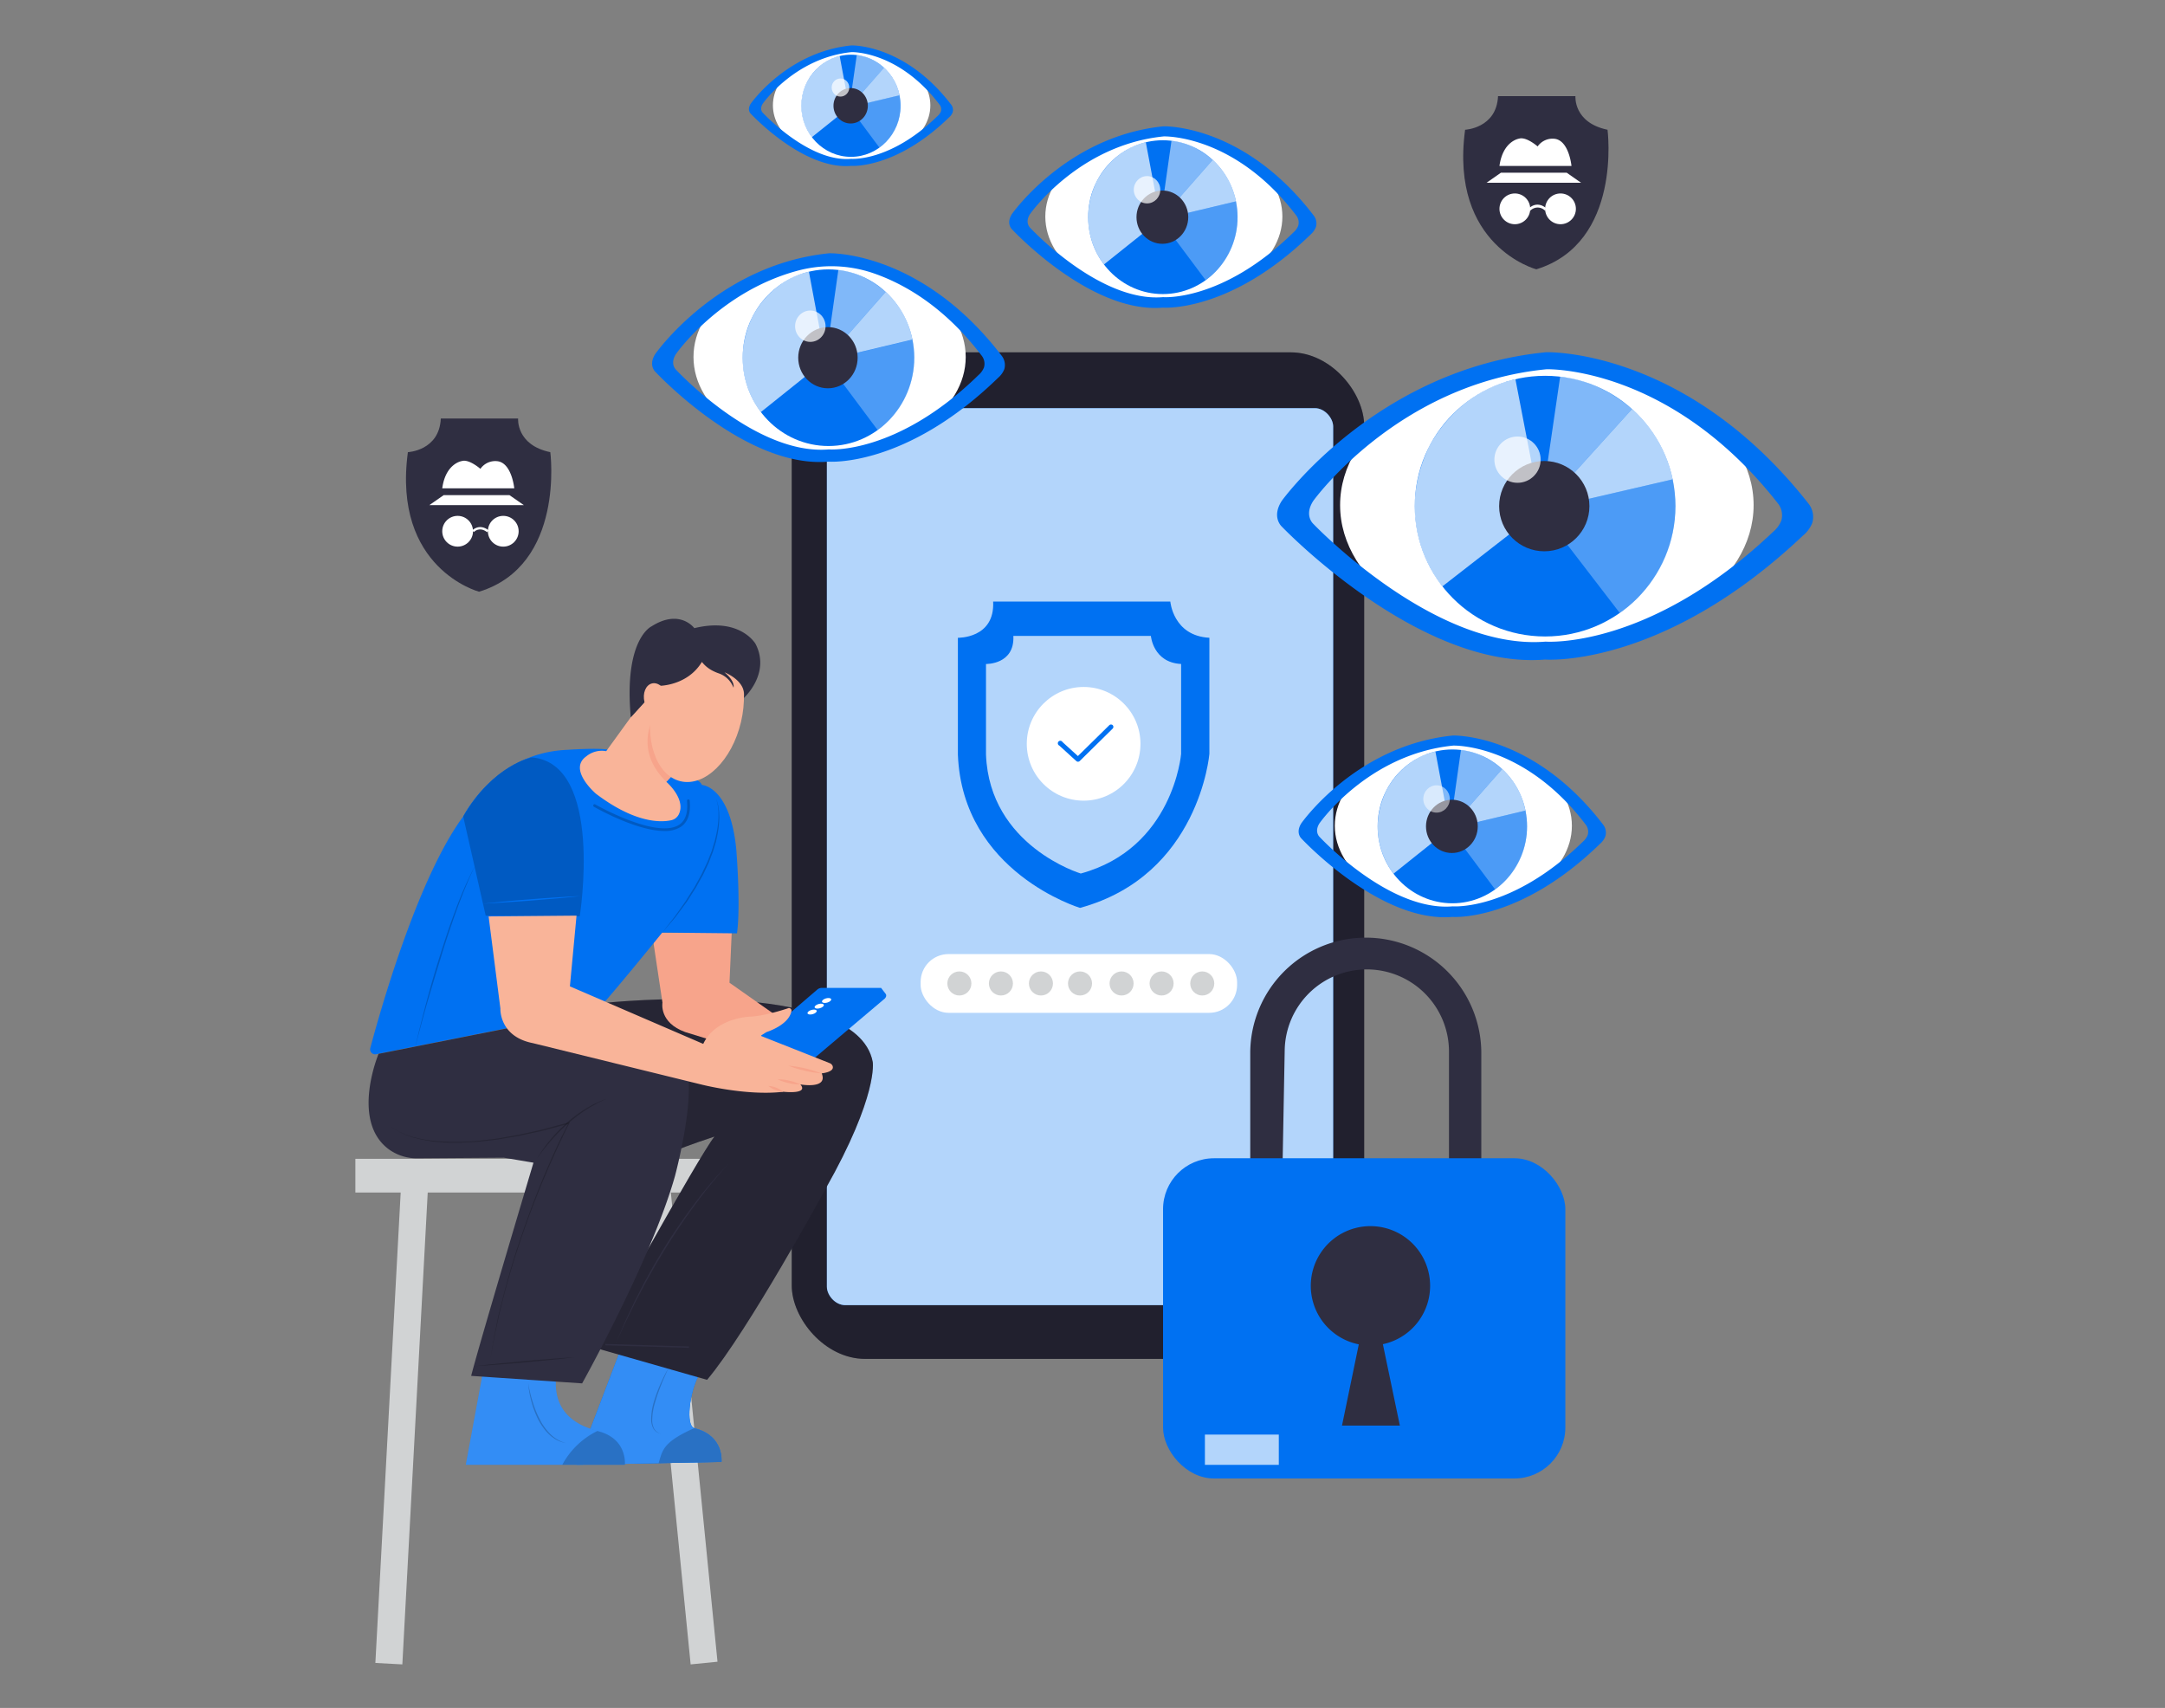  <!DOCTYPE svg PUBLIC "-//W3C//DTD SVG 1.1//EN" "http://www.w3.org/Graphics/SVG/1.1/DTD/svg11.dtd">
<svg id="a76e47ab-5942-4966-8fe7-718de983d994" data-name="Layer 1" xmlns="http://www.w3.org/2000/svg" width="865.76" height="682.89" viewBox="0 0 865.76 682.89">
<rect x="0" y="0" width="865.76" height="682.89" fill="#808080" stroke="none"/>
<defs>
<style xmlns="http://www.w3.org/1999/xhtml">*, ::after, ::before { box-sizing: border-box; }
img, svg { vertical-align: middle; }
</style>
<style xmlns="http://www.w3.org/1999/xhtml">*, body, html { -webkit-font-smoothing: antialiased; }
img, svg { max-width: 100%; }
</style>
</defs>
<rect x="316.61" y="140.88" width="228.91" height="402.45" rx="29.35" fill="#2f2e41" data-secondary="true"/>
<rect x="316.61" y="140.88" width="228.91" height="402.45" rx="29.35" opacity="0.3"/>
<rect x="330.66" y="163.19" width="202.46" height="358.65" rx="7.34" fill="#0071f2" data-primary="true"/>
<rect x="330.66" y="163.19" width="202.46" height="358.65" rx="7.34" fill="#fff" opacity="0.7"/>
<path d="M468,240.53H397.15c.74,14.84-14.1,14.47-14.1,14.47v46.76C384.9,348.89,431.89,363,431.89,363c47.74-13,51.73-61.6,51.73-61.6V255C469.14,254.26,468,240.53,468,240.53Zm4.31,60.94s-3.1,37.71-40.12,47.79c0,0-36.46-10.94-37.9-47.5V265.48s11.52.29,10.94-11.22h55s.86,10.65,12.09,11.22Z" fill="#0071f2" data-primary="true"/>
<circle cx="433.33" cy="297.4" r="22.73" fill="#fff"/>
<path d="M431.07,304.56a1,1,0,0,1-.65-.25l-6.82-6.21a1,1,0,1,1,1.28-1.41l6.16,5.6,12.57-12.35a1,1,0,0,1,1.35,0,1,1,0,0,1,0,1.36l-13.21,13A1,1,0,0,1,431.07,304.56Z" fill="#0071f2" data-primary="true"/>
<rect x="368.15" y="381.47" width="126.55" height="23.49" rx="11.15" fill="#fff"/>
<circle cx="383.64" cy="393.22" r="4.81" fill="#d1d3d4"/>
<circle cx="400.26" cy="393.22" r="4.81" fill="#d1d3d4"/>
<circle cx="416.26" cy="393.22" r="4.81" fill="#d1d3d4"/>
<circle cx="431.89" cy="393.22" r="4.81" fill="#d1d3d4"/>
<circle cx="448.51" cy="393.22" r="4.81" fill="#d1d3d4"/>
<circle cx="464.51" cy="393.22" r="4.81" fill="#d1d3d4"/>
<circle cx="480.77" cy="393.22" r="4.81" fill="#d1d3d4"/>
<path d="M592.36,466v-44.9a46.2,46.2,0,0,0-46.2-46.2h0a46.19,46.19,0,0,0-46.2,46.2V466h12.92l.86-46.16a32.85,32.85,0,0,1,32.84-32.24h0a32.85,32.85,0,0,1,32.85,32.85V466Z" fill="#2f2e41" data-secondary="true"/>
<ellipse cx="618.57" cy="201.96" rx="82.68" ry="56.63" fill="#fff"/>
<circle cx="617.87" cy="202.37" r="52.11" fill="#0071f2" data-primary="true"/>
<path d="M606,151.62l10.1,52.28L576.8,234.45s-20.32-22.88-5.93-54.62C570.87,179.83,580.63,157.24,606,151.62Z" fill="#fff" opacity="0.7"/>
<path d="M616.09,203.9l7.8-53.29s14,.26,28.74,12.94Z" fill="#fff" opacity="0.5"/>
<path d="M668.88,191.66,616.09,203.9l36.54-40.35A51.25,51.25,0,0,1,668.88,191.66Z" fill="#fff" opacity="0.7"/>
<path d="M647.73,245.09,616.09,203.9l52.79-12.24S677.23,224.05,647.73,245.09Z" fill="#fff" opacity="0.3"/>
<ellipse cx="331.75" cy="142.74" rx="54.43" ry="38.37" fill="#fff"/>
<ellipse cx="331.3" cy="143.02" rx="34.3" ry="35.31" fill="#0071f2" data-primary="true"/>
<path d="M323.47,108.63l6.65,35.42-25.86,20.71s-13.38-15.51-3.9-37C300.36,127.74,306.78,112.43,323.47,108.63Z" fill="#fff" opacity="0.7"/>
<path d="M330.12,144.05l5.13-36.11s9.2.18,18.92,8.77Z" fill="#fff" opacity="0.5"/>
<path d="M364.87,135.76l-34.75,8.29,24.05-27.34A34.78,34.78,0,0,1,364.87,135.76Z" fill="#fff" opacity="0.7"/>
<path d="M351,172l-20.83-27.92,34.75-8.29S370.37,157.71,351,172Z" fill="#fff" opacity="0.3"/>
<ellipse cx="340.56" cy="42.12" rx="31.48" ry="22.19" fill="#fff"/>
<ellipse cx="340.3" cy="42.29" rx="19.84" ry="20.42" fill="#0071f2" data-primary="true"/>
<path d="M335.77,22.4l3.85,20.48-15,12a20.76,20.76,0,0,1-2.25-21.41S326.12,24.6,335.77,22.4Z" fill="#fff" opacity="0.7"/>
<path d="M339.62,42.88l3-20.88s5.32.1,10.94,5.07Z" fill="#fff" opacity="0.5"/>
<path d="M359.72,38.09l-20.1,4.79,13.91-15.81A20.19,20.19,0,0,1,359.72,38.09Z" fill="#fff" opacity="0.7"/>
<path d="M351.66,59l-12-16.15,20.1-4.79S362.9,50.78,351.66,59Z" fill="#fff" opacity="0.3"/>
<ellipse cx="465.41" cy="86.59" rx="47.4" ry="33.42" fill="#fff"/>
<ellipse cx="465.01" cy="86.83" rx="29.87" ry="30.75" fill="#0071f2" data-primary="true"/>
<path d="M458.2,56.88,464,87.73l-22.52,18s-11.65-13.5-3.4-32.23C438.07,73.53,443.66,60.2,458.2,56.88Z" fill="#fff" opacity="0.7"/>
<path d="M464,87.73l4.47-31.45s8,.16,16.47,7.64Z" fill="#fff" opacity="0.5"/>
<path d="M494.25,80.51,464,87.73l20.94-23.81A30.37,30.37,0,0,1,494.25,80.51Z" fill="#fff" opacity="0.7"/>
<path d="M482.12,112,464,87.73l30.26-7.22S499,99.62,482.12,112Z" fill="#fff" opacity="0.3"/>
<ellipse cx="581.18" cy="330.17" rx="47.4" ry="33.42" fill="#fff"/>
<ellipse cx="580.78" cy="330.41" rx="29.87" ry="30.75" fill="#0071f2" data-primary="true"/>
<path d="M574,300.46l5.8,30.85-22.53,18s-11.65-13.5-3.39-32.23C553.84,317.11,559.43,303.78,574,300.46Z" fill="#fff" opacity="0.7"/>
<path d="M579.76,331.31l4.46-31.45s8,.16,16.48,7.64Z" fill="#fff" opacity="0.5"/>
<path d="M610,324.09l-30.26,7.22L600.7,307.5A30.37,30.37,0,0,1,610,324.09Z" fill="#fff" opacity="0.7"/>
<path d="M597.89,355.62l-18.13-24.31L610,324.09S614.8,343.2,597.89,355.62Z" fill="#fff" opacity="0.3"/>
<path d="M585.88,51.88s12.59-.57,13.17-13.45H630S629.09,49,642.83,51.88c0,0,6,45.21-28.47,55.8C614.36,107.68,579.59,98.52,585.88,51.88Z" fill="#2f2e41" data-secondary="true"/>
<circle cx="605.77" cy="83.5" r="6.15" fill="#fff"/>
<circle cx="624.03" cy="83.5" r="6.15" fill="#fff"/>
<path d="M617.93,84.33a4.09,4.09,0,0,0-6.07,0l-.29-1.15s2.8-3,6.6-.06Z" fill="#fff"/>
<polygon points="632.24 73.06 594.47 73.06 600.21 69.05 626.5 69.05 632.24 73.06" fill="#fff"/>
<path d="M599.62,66.35h28.8s-1-10.47-7-10.88a7.27,7.27,0,0,0-6.54,3.08s-4.54-4-7.41-3.12C607.49,55.43,601,56.29,599.62,66.35Z" fill="#fff"/>
<path d="M163.11,180.79s12.59-.57,13.16-13.45h30.91s-.86,10.59,12.88,13.45c0,0,6,45.21-28.48,55.8C191.58,236.59,156.82,227.43,163.11,180.79Z" fill="#2f2e41" data-secondary="true"/>
<circle cx="183" cy="212.41" r="6.15" fill="#fff"/>
<circle cx="201.25" cy="212.41" r="6.15" fill="#fff"/>
<path d="M194.81,212.79c-3.11-2.42-5.22-.16-5.3-.06l-.71-.64s2.79-3,6.6-.06Z" fill="#fff"/>
<polygon points="209.47 201.96 171.7 201.96 177.44 197.96 203.72 197.96 209.47 201.96" fill="#fff"/>
<path d="M176.85,195.25h28.8s-1-10.46-7-10.87a7.24,7.24,0,0,0-6.54,3.08s-4.54-4-7.41-3.12C184.72,184.34,178.21,185.2,176.85,195.25Z" fill="#fff"/>
<rect x="142.11" y="463.33" width="139.51" height="13.48" fill="#d1d3d4"/>
<rect x="155.19" y="475.53" width="10.8" height="189.8" transform="translate(30.89 -7.81) rotate(3.08)" fill="#d1d3d4"/>
<polygon points="286.92 664.41 276.18 665.48 257.28 475.53 268.14 475.55 286.92 664.41" fill="#d1d3d4"/>
<path d="M288.51,584.52l-57.87,1.14L247.8,540.6,279.36,550c-3.66,6.86-5.22,19.93-1.76,21l.85.24C289.66,574.46,288.51,584.52,288.51,584.52Z" fill="#0071f2" data-primary="true"/>
<path d="M288.51,584.52l-57.87,1.14L247.8,540.6,279.36,550c-3.66,6.86-5.22,19.93-1.76,21l.85.24C289.66,574.46,288.51,584.52,288.51,584.52Z" fill="#0071f2" data-primary="true"/>
<path d="M288.51,584.52l-57.87,1.14L247.8,540.6,279.36,550c-3.66,6.86-5.22,19.93-1.76,21l.85.24C289.66,574.46,288.51,584.52,288.51,584.52Z" fill="#fff" opacity="0.2"/>
<path d="M288.51,584.52l-25.13.51c1.51-5.13,1.72-8.49,14.22-14l.85.24C289.66,574.46,288.51,584.52,288.51,584.52Z" opacity="0.2"/>
<path d="M249.85,585.67H186.27l6.91-37.38,29.12,3.21c-1,16.4,13.19,19.55,16.64,20.65.54.17.85.25.85.25C251,575.6,249.85,585.67,249.85,585.67Z" fill="#0071f2" data-primary="true"/>
<path d="M249.85,585.67H186.27l6.91-37.38,29.12,3.21c-1,16.4,13.19,19.55,16.64,20.65.54.17.85.25.85.25C251,575.6,249.85,585.67,249.85,585.67Z" fill="#fff" opacity="0.2"/>
<path d="M249.85,585.67h-25a31.76,31.76,0,0,1,14.05-13.52c.54.17.85.25.85.25C251,575.6,249.85,585.67,249.85,585.67Z" opacity="0.2"/>
<path d="M211.2,553c.21,1.23.46,2.46.76,3.68s.6,2.42,1,3.61a40.75,40.75,0,0,0,2.75,6.94,23,23,0,0,0,4.26,6.06A14,14,0,0,0,226.3,577a13,13,0,0,1-3.57-1.21,14.57,14.57,0,0,1-3.08-2.21,17.81,17.81,0,0,1-2.48-2.87,26.27,26.27,0,0,1-2-3.25,38.06,38.06,0,0,1-2.66-7.06A41.6,41.6,0,0,1,211.2,553Z" opacity="0.2"/>
<path d="M267.36,546.91c-.51,1.1-1,2.21-1.5,3.33s-1,2.23-1.41,3.36a69.72,69.72,0,0,0-2.41,6.86,26.19,26.19,0,0,0-1.23,7.1,7.49,7.49,0,0,0,.68,3.47,2.93,2.93,0,0,0,.21.39l.27.36.13.17.16.16.33.3c.23.19.51.31.76.48s.57.22.85.33a4.24,4.24,0,0,1-2.94-2.07,7.85,7.85,0,0,1-.87-3.58,25.48,25.48,0,0,1,1.14-7.26,61.43,61.43,0,0,1,2.54-6.87A65.37,65.37,0,0,1,267.36,546.91Z" opacity="0.2"/>
<path d="M282.75,551.69l-45.52-13s42.56-77.15,48.48-84.24c0,0-10.94,3.54-16.26,5.91L238.83,404l2.83-3S342.46,390.29,349,424.58c0,0,2.36,13.3-18.92,50.84C330.05,475.42,299,532.48,282.75,551.69Z" fill="#2f2e41" data-secondary="true"/>
<path d="M282.75,551.69l-45.52-13s42.56-77.15,48.48-84.24c0,0-10.94,3.54-16.26,5.91L238.83,404l2.83-3S342.46,390.29,349,424.58c0,0,2.36,13.3-18.92,50.84C330.05,475.42,299,532.48,282.75,551.69Z" opacity="0.2"/>
<path d="M261.37,377.31l3.54,23.57s-1.48,7.95,9.13,11.78l15.32,4.72,21.21-11.2-18.85-13.25.88-20H261.41Z" fill="#f7a48b"/>
<path d="M148.09,419c3.63-13.64,18.79-67.76,37.14-92.54,0,0,12.5-25.49,41.69-26.66,0,0,11.44-.81,16-.11l25.33,10.91L278.84,312a4,4,0,0,1,1.87,1.86s11.21.47,13.7,25.54c0,0,1.87,22.11.31,33.78l-29.89-.31s-19.69,24.29-26,31.06l-88.36,17.57A2,2,0,0,1,148.09,419Z" fill="#0071f2" data-primary="true"/>
<path d="M242.41,300.34l9.81-13.53,5.51-6.09,9.08,6.45,1.44,23.42-1.8,2s8,6.84,5,13a4.45,4.45,0,0,1-3.05,2.37c-3.95.87-14.29,1.36-30.07-10.59,0,0-11.36-9.65-3.89-14.95A9.76,9.76,0,0,1,242.41,300.34Z" fill="#f9b499"/>
<path d="M151.39,421.36s-11.1,26.37,3.72,37.89A19.07,19.07,0,0,0,167,463.13l34.49-.25,11.84,2s-21.65,72.4-24.92,85.24l44.38,3s27.79-49.75,37.13-82.91c0,0,10.51-39,2.57-46.94L238.83,404Z" fill="#2f2e41" data-secondary="true"/>
<path d="M185.23,326.45l9,39.67,37.6.23s9.81-61-19.15-63.52C212.67,302.83,197.26,305.69,185.23,326.45Z" fill="#0071f2" data-primary="true"/>
<path d="M185.23,326.45l9,39.67,37.6.23s9.81-61-19.15-63.52C212.67,302.83,197.26,305.69,185.23,326.45Z" opacity="0.2"/>
<path d="M264.83,372.89l4.59-5.9c.39-.48.76-1,1.11-1.5l1.08-1.52,2.15-3.05c.38-.5.7-1,1-1.56l1-1.57,2-3.16,1.8-3.26.89-1.64c.3-.54.54-1.12.81-1.68l1.6-3.36,1.36-3.47.34-.86.27-.89.55-1.78a34.63,34.63,0,0,0,.94-3.6,38,38,0,0,0,1-7.37l0-1.86c0-.62-.1-1.24-.14-1.86a16.32,16.32,0,0,0-.83-3.63,14.73,14.73,0,0,1,1,3.61c.06.63.16,1.24.21,1.87l.07,1.87a38,38,0,0,1-.81,7.45l-.39,1.84a7.13,7.13,0,0,1-.23.91l-.27.9-.55,1.79-.27.9-.34.88-1.34,3.5-1.59,3.4c-.28.56-.52,1.14-.82,1.68l-.92,1.64-1.82,3.27-2,3.15-1,1.58c-.34.52-.68,1.05-1.06,1.54l-2.22,3-1.11,1.5c-.37.51-.74,1-1.14,1.48Z" opacity="0.2"/>
<g opacity="0.2">
<path d="M265.68,332.26c-11.08,0-27.28-9.18-28.12-9.66a.54.54,0,1,1,.53-.93c.25.14,24.53,13.91,33.48,8.1,2.56-1.67,3.62-4.89,3.15-9.59a.54.54,0,0,1,1.07-.11c.51,5.13-.71,8.69-3.64,10.6A11.8,11.8,0,0,1,265.68,332.26Z"/>
</g>
<path d="M166,418.84c1.4-6.23,3-12.41,4.63-18.57S174.06,388,176,381.88s3.91-12.15,6.19-18.12a148.33,148.33,0,0,1,7.71-17.51l-2,4.33c-.65,1.46-1.24,2.94-1.87,4.4l-.46,1.1-.43,1.12-.87,2.23-.86,2.22-.81,2.25c-.53,1.51-1.1,3-1.6,4.51l-1.55,4.52c-1,3-2,6.06-2.91,9.11s-1.88,6.09-2.8,9.15L171,400.38c-.88,3.06-1.73,6.14-2.56,9.22S166.8,415.75,166,418.84Z" opacity="0.2"/>
<path d="M193.12,361.32c3.26-.36,6.52-.66,9.78-1s6.53-.54,9.79-.81,6.53-.49,9.8-.69l4.9-.31c1.64-.08,3.27-.18,4.91-.24-1.63.18-3.26.33-4.89.5l-4.89.46c-3.26.29-6.53.54-9.79.81s-6.53.48-9.8.69S196.39,361.18,193.12,361.32Z" fill="#0071f2" data-primary="true"/>
<path d="M155.19,449.23a13.61,13.61,0,0,0,3.7,2.82l1,.56,1.07.47a16.88,16.88,0,0,0,2.17.86l2.22.73,2.27.54,1.14.26c.38.09.76.13,1.15.19l2.31.35a94.38,94.38,0,0,0,18.64.16l4.64-.54c1.54-.19,3.1-.33,4.63-.63l4.6-.8,2.3-.4c.77-.15,1.52-.33,2.29-.5l4.56-1c1.52-.34,3-.66,4.54-1.09l9-2.44.53-.14-.25.48c-1.91,3.71-3.7,7.5-5.43,11.3l-2.57,5.72-2.47,5.76c-3.23,7.71-6.18,15.55-8.87,23.46l-1,3c-.34,1-.67,2-1,3l-1.86,6c-.61,2-1.14,4-1.71,6l-.85,3c-.28,1-.5,2-.76,3l-1.52,6.09-1.32,6.13-.66,3.06-.54,3.09-1.08,6.18,1-6.19.5-3.1.62-3.07,1.25-6.15L201,519.3c.25-1,.48-2,.75-3l.83-3c.57-2,1.09-4.05,1.7-6.05l1.83-6c.29-1,.62-2,1-3l1-3q4-11.91,8.78-23.52c3.2-7.74,6.65-15.38,10.5-22.82l.28.34-9,2.41c-1.5.43-3,.74-4.56,1.07l-4.57,1c-.77.16-1.53.34-2.29.49l-2.31.39-4.62.78c-1.53.3-3.09.43-4.64.62l-4.65.52-4.68.26c-.78,0-1.56.11-2.34.11l-2.34,0c-1.56,0-3.13,0-4.68-.14l-2.34-.2-1.17-.1c-.38,0-.77-.12-1.15-.17l-2.32-.38c-.38-.07-.77-.11-1.15-.2l-1.14-.28-2.27-.57-2.22-.75a18.5,18.5,0,0,1-2.16-.89l-1.07-.48-1-.58A13.65,13.65,0,0,1,155.19,449.23Z" opacity="0.2"/>
<path d="M230,542.67c-3.3.4-6.6.75-9.9,1.08s-6.61.63-9.92.94-6.61.57-9.92.82l-5,.37c-1.66.1-3.32.22-5,.31,1.64-.21,3.3-.38,4.95-.57l4.95-.52c3.3-.33,6.61-.63,9.92-.94s6.61-.57,9.92-.82S226.72,542.85,230,542.67Z" opacity="0.2"/>
<path d="M292.08,464.55c-2.49,2.58-4.82,5.3-7.1,8.07-1.13,1.39-2.27,2.77-3.36,4.19L280,478.93l-1.6,2.16c-4.26,5.75-8.3,11.67-12.07,17.76-.95,1.52-1.86,3.06-2.79,4.59l-1.38,2.3-1.32,2.34-2.64,4.68-2.5,4.76-1.26,2.37c-.42.79-.79,1.61-1.19,2.41l-2.36,4.82-.6,1.21-.55,1.22L248.59,532l-2.22,4.89,2.1-4.95,1.06-2.47.53-1.24.56-1.22,2.3-4.86c.39-.81.75-1.63,1.16-2.43l1.23-2.39,2.46-4.79,2.62-4.7,1.31-2.35,1.37-2.31c.93-1.54,1.83-3.09,2.77-4.61,3.82-6.08,7.87-12,12.21-17.73A156.62,156.62,0,0,1,292.08,464.55Z" fill="#2f2e41" data-secondary="true"/>
<rect x="258.53" y="521.44" width="0.54" height="33.42" transform="translate(-286.88 780.66) rotate(-88.28)" fill="#2f2e41" data-secondary="true"/>
<path d="M214.69,463.33a55.48,55.48,0,0,1,5.39-7.62,66.61,66.61,0,0,1,6.51-6.72,53.89,53.89,0,0,1,7.49-5.6,44.51,44.51,0,0,1,8.4-4.05l-2.11,1-1.06.49-1,.57-2,1.11-2,1.25c-.67.4-1.29.86-1.92,1.31s-1.28.88-1.88,1.37l-1.81,1.45c-.6.48-1.16,1-1.75,1.52a74.07,74.07,0,0,0-6.55,6.59l-1.51,1.77c-.48.6-1,1.2-1.45,1.81Q216,461.39,214.69,463.33Z" opacity="0.2"/>
<path d="M316.25,404.74l10.59-9.09a2.72,2.72,0,0,1,1.78-.66h23.72l1.74,2.27s.83.84-.27,2l-28.61,24.2-24.19-9Z" fill="#0071f2" data-primary="true"/>
<ellipse cx="330.57" cy="400" rx="1.9" ry="0.88" transform="translate(-95.67 104.03) rotate(-15.65)" fill="#fff"/>
<ellipse cx="327.61" cy="402.26" rx="1.9" ry="0.88" transform="translate(-96.38 103.31) rotate(-15.65)" fill="#fff"/>
<ellipse cx="324.77" cy="404.63" rx="1.9" ry="0.88" transform="translate(-97.13 102.63) rotate(-15.65)" fill="#fff"/>
<path d="M266.45,312.57l3-3.05-8.48-21.78S253.75,300.25,266.45,312.57Z" fill="#f7a48b"/>
<ellipse cx="278.73" cy="284.58" rx="28.58" ry="18.08" transform="translate(-62.32 490.4) rotate(-76.71)" fill="#f9b499"/>
<path d="M263.75,274.21s11.16,0,16.93-9.55a13,13,0,0,0,4.86,3.8,16.28,16.28,0,0,0,2,.81,9.7,9.7,0,0,1,5.77,5.66s.9-2.34-3.6-6.12c0,0,9,3.42,7.74,10.26,0,0,10.81-9.72,4.69-21.61,0,0-6.13-10.81-24.49-6.3,0,0-5.77-7.93-17.11-.72,0,0-11.17,5-8.29,36.37Z" fill="#2f2e41" data-secondary="true"/>
<ellipse cx="262.26" cy="279.61" rx="4.67" ry="6.54" transform="translate(-58.87 70.24) rotate(-13.73)" fill="#f9b499"/>
<path d="M195.39,366.41l4.71,36.83s-.59,11.19,13,13.84l67.17,16.5s18.26,4.71,33,2.94c0,0,10.31,1.18,6.78-2.94,0,0,11.19,2.06,8.54-4.42,0,0,5.25-.48,4.37-2.94a2.05,2.05,0,0,0-1.17-1.14l-27.28-10.8a.2.2,0,0,1,0-.36l2-1.26s9-2.75,10-8.48a1,1,0,0,0-1.28-1.08c-2.95,1-10.12,3.15-15.16,3.38,0,0-13.84.29-18.85,10.9l-53.32-23,2.65-28.28Z" fill="#f9b499"/>
<path d="M328.54,429.16a42.31,42.31,0,0,1-6.76-1.07,41.05,41.05,0,0,1-6.52-2,47.48,47.48,0,0,1,13.28,3.12Z" fill="#f7a48b"/>
<path d="M320,433.58a19.15,19.15,0,0,1-4.62-.53,18.6,18.6,0,0,1-4.4-1.5,18.58,18.58,0,0,1,4.61.53A19.3,19.3,0,0,1,320,433.58Z" fill="#f7a48b"/>
<path d="M313.22,436.52a9.33,9.33,0,0,1-3.14-.69,9.15,9.15,0,0,1-2.78-1.63,10.48,10.48,0,0,1,5.92,2.32Z" fill="#f7a48b"/>
<rect x="465.09" y="463.11" width="160.87" height="128.03" rx="20.36" fill="#0071f2" data-primary="true"/>
<path d="M553,537.48,559.79,570H536.65l6.72-32.49a23.86,23.86,0,1,1,9.61-.06Z" fill="#2f2e41" data-secondary="true"/>
<rect x="481.83" y="573.59" width="29.55" height="12.1" fill="#fff" opacity="0.7"/>
<path d="M723.13,201.27c-49-62.28-104.82-60.44-104.82-60.44-67.67,6.55-105.74,59.42-105.74,59.42-4.22,6.55,0,10.29,0,10.29s54.76,57.33,105.3,53.17c0,0,46.83,3.7,103.1-49.55a12.77,12.77,0,0,0,3.71-5A8.58,8.58,0,0,0,723.13,201.27Zm-10.81,6.89a11.33,11.33,0,0,1-3.27,4.47c-49.65,47.19-91,43.91-91,43.91-44.6,3.69-92.91-47.12-92.91-47.12s-3.73-3.32,0-9.12c0,0,33.59-46.85,93.29-52.66,0,0,49.23-1.62,92.48,53.57A7.6,7.6,0,0,1,712.32,208.16Z" fill="#0071f2" data-primary="true"/>
<circle cx="617.54" cy="202.37" r="18.05" fill="#2f2e41" data-secondary="true"/>
<circle cx="606.84" cy="183.79" r="9.25" fill="#fff" opacity="0.7"/>
<path d="M641.11,329.76C613,293,581,294.09,581,294.09c-38.79,3.87-60.61,35.07-60.61,35.07-2.43,3.86,0,6.07,0,6.07s31.38,33.84,60.36,31.38c0,0,26.84,2.18,59.1-29.24a7.5,7.5,0,0,0,2.12-3A5.19,5.19,0,0,0,641.11,329.76Zm-6.19,4.07a6.78,6.78,0,0,1-1.88,2.64c-28.46,27.84-52.14,25.91-52.14,25.91-25.56,2.18-53.26-27.81-53.26-27.81s-2.14-2,0-5.38c0,0,19.25-27.65,53.48-31.08,0,0,28.22-1,53,31.61A4.63,4.63,0,0,1,634.92,333.83Z" fill="#0071f2" data-primary="true"/>
<ellipse cx="580.59" cy="330.41" rx="10.35" ry="10.65" fill="#2f2e41" data-secondary="true"/>
<ellipse cx="574.46" cy="319.45" rx="5.3" ry="5.46" fill="#fff" opacity="0.5"/>
<path d="M525.34,86.18c-28.09-36.75-60.08-35.67-60.08-35.67-38.79,3.87-60.61,35.07-60.61,35.07-2.42,3.86,0,6.07,0,6.07S436,125.49,465,123c0,0,26.84,2.18,59.1-29.24a7.46,7.46,0,0,0,2.12-3A5.15,5.15,0,0,0,525.34,86.18Zm-6.19,4.07a6.64,6.64,0,0,1-1.88,2.64c-28.46,27.84-52.14,25.91-52.14,25.91C439.57,121,411.88,91,411.88,91s-2.14-2,0-5.38c0,0,19.25-27.65,53.47-31.08,0,0,28.23-1,53,31.61A4.63,4.63,0,0,1,519.15,90.25Z" fill="#0071f2" data-primary="true"/>
<ellipse cx="464.82" cy="86.83" rx="10.35" ry="10.65" fill="#2f2e41" data-secondary="true"/>
<ellipse cx="458.69" cy="75.87" rx="5.3" ry="5.46" fill="#fff" opacity="0.7"/>
<path d="M380.37,41.85c-18.66-24.4-39.91-23.68-39.91-23.68-25.76,2.56-40.25,23.28-40.25,23.28-1.61,2.57,0,4,0,4S321.06,68,340.3,66.32c0,0,17.82,1.45,39.25-19.41a5,5,0,0,0,1.41-2A3.45,3.45,0,0,0,380.37,41.85Zm-4.12,2.71A4.48,4.48,0,0,1,375,46.31c-18.9,18.49-34.63,17.2-34.63,17.2C323.4,65,305,45.05,305,45.05s-1.42-1.3,0-3.58c0,0,12.79-18.36,35.52-20.63,0,0,18.74-.64,35.2,21A3,3,0,0,1,376.25,44.56Z" fill="#0071f2" data-primary="true"/>
<ellipse cx="340.17" cy="42.29" rx="6.87" ry="7.08" fill="#2f2e41" data-secondary="true"/>
<ellipse cx="336.1" cy="35" rx="3.52" ry="3.62" fill="#fff" opacity="0.7"/>
<path d="M400.58,142.27c-32.27-42.2-69-41-69-41C287,105.75,262,141.58,262,141.58c-2.78,4.44,0,7,0,7s36,38.86,69.32,36c0,0,30.82,2.51,67.86-33.57a8.61,8.61,0,0,0,2.44-3.42A6,6,0,0,0,400.58,142.27Zm-7.11,4.67a7.69,7.69,0,0,1-2.16,3c-32.68,32-59.87,29.75-59.87,29.75-29.36,2.51-61.16-31.92-61.16-31.92s-2.46-2.25,0-6.19c0,0,17.21-24.71,48.25-33.23a52,52,0,0,1,30.08.67c12,4,28.53,12.92,43.95,33.18A5.28,5.28,0,0,1,393.47,146.94Z" fill="#0071f2" data-primary="true"/>
<ellipse cx="331.08" cy="143.02" rx="11.88" ry="12.23" fill="#2f2e41" data-secondary="true"/>
<ellipse cx="324.04" cy="130.43" rx="6.09" ry="6.27" fill="#fff" opacity="0.7"/>
</svg>